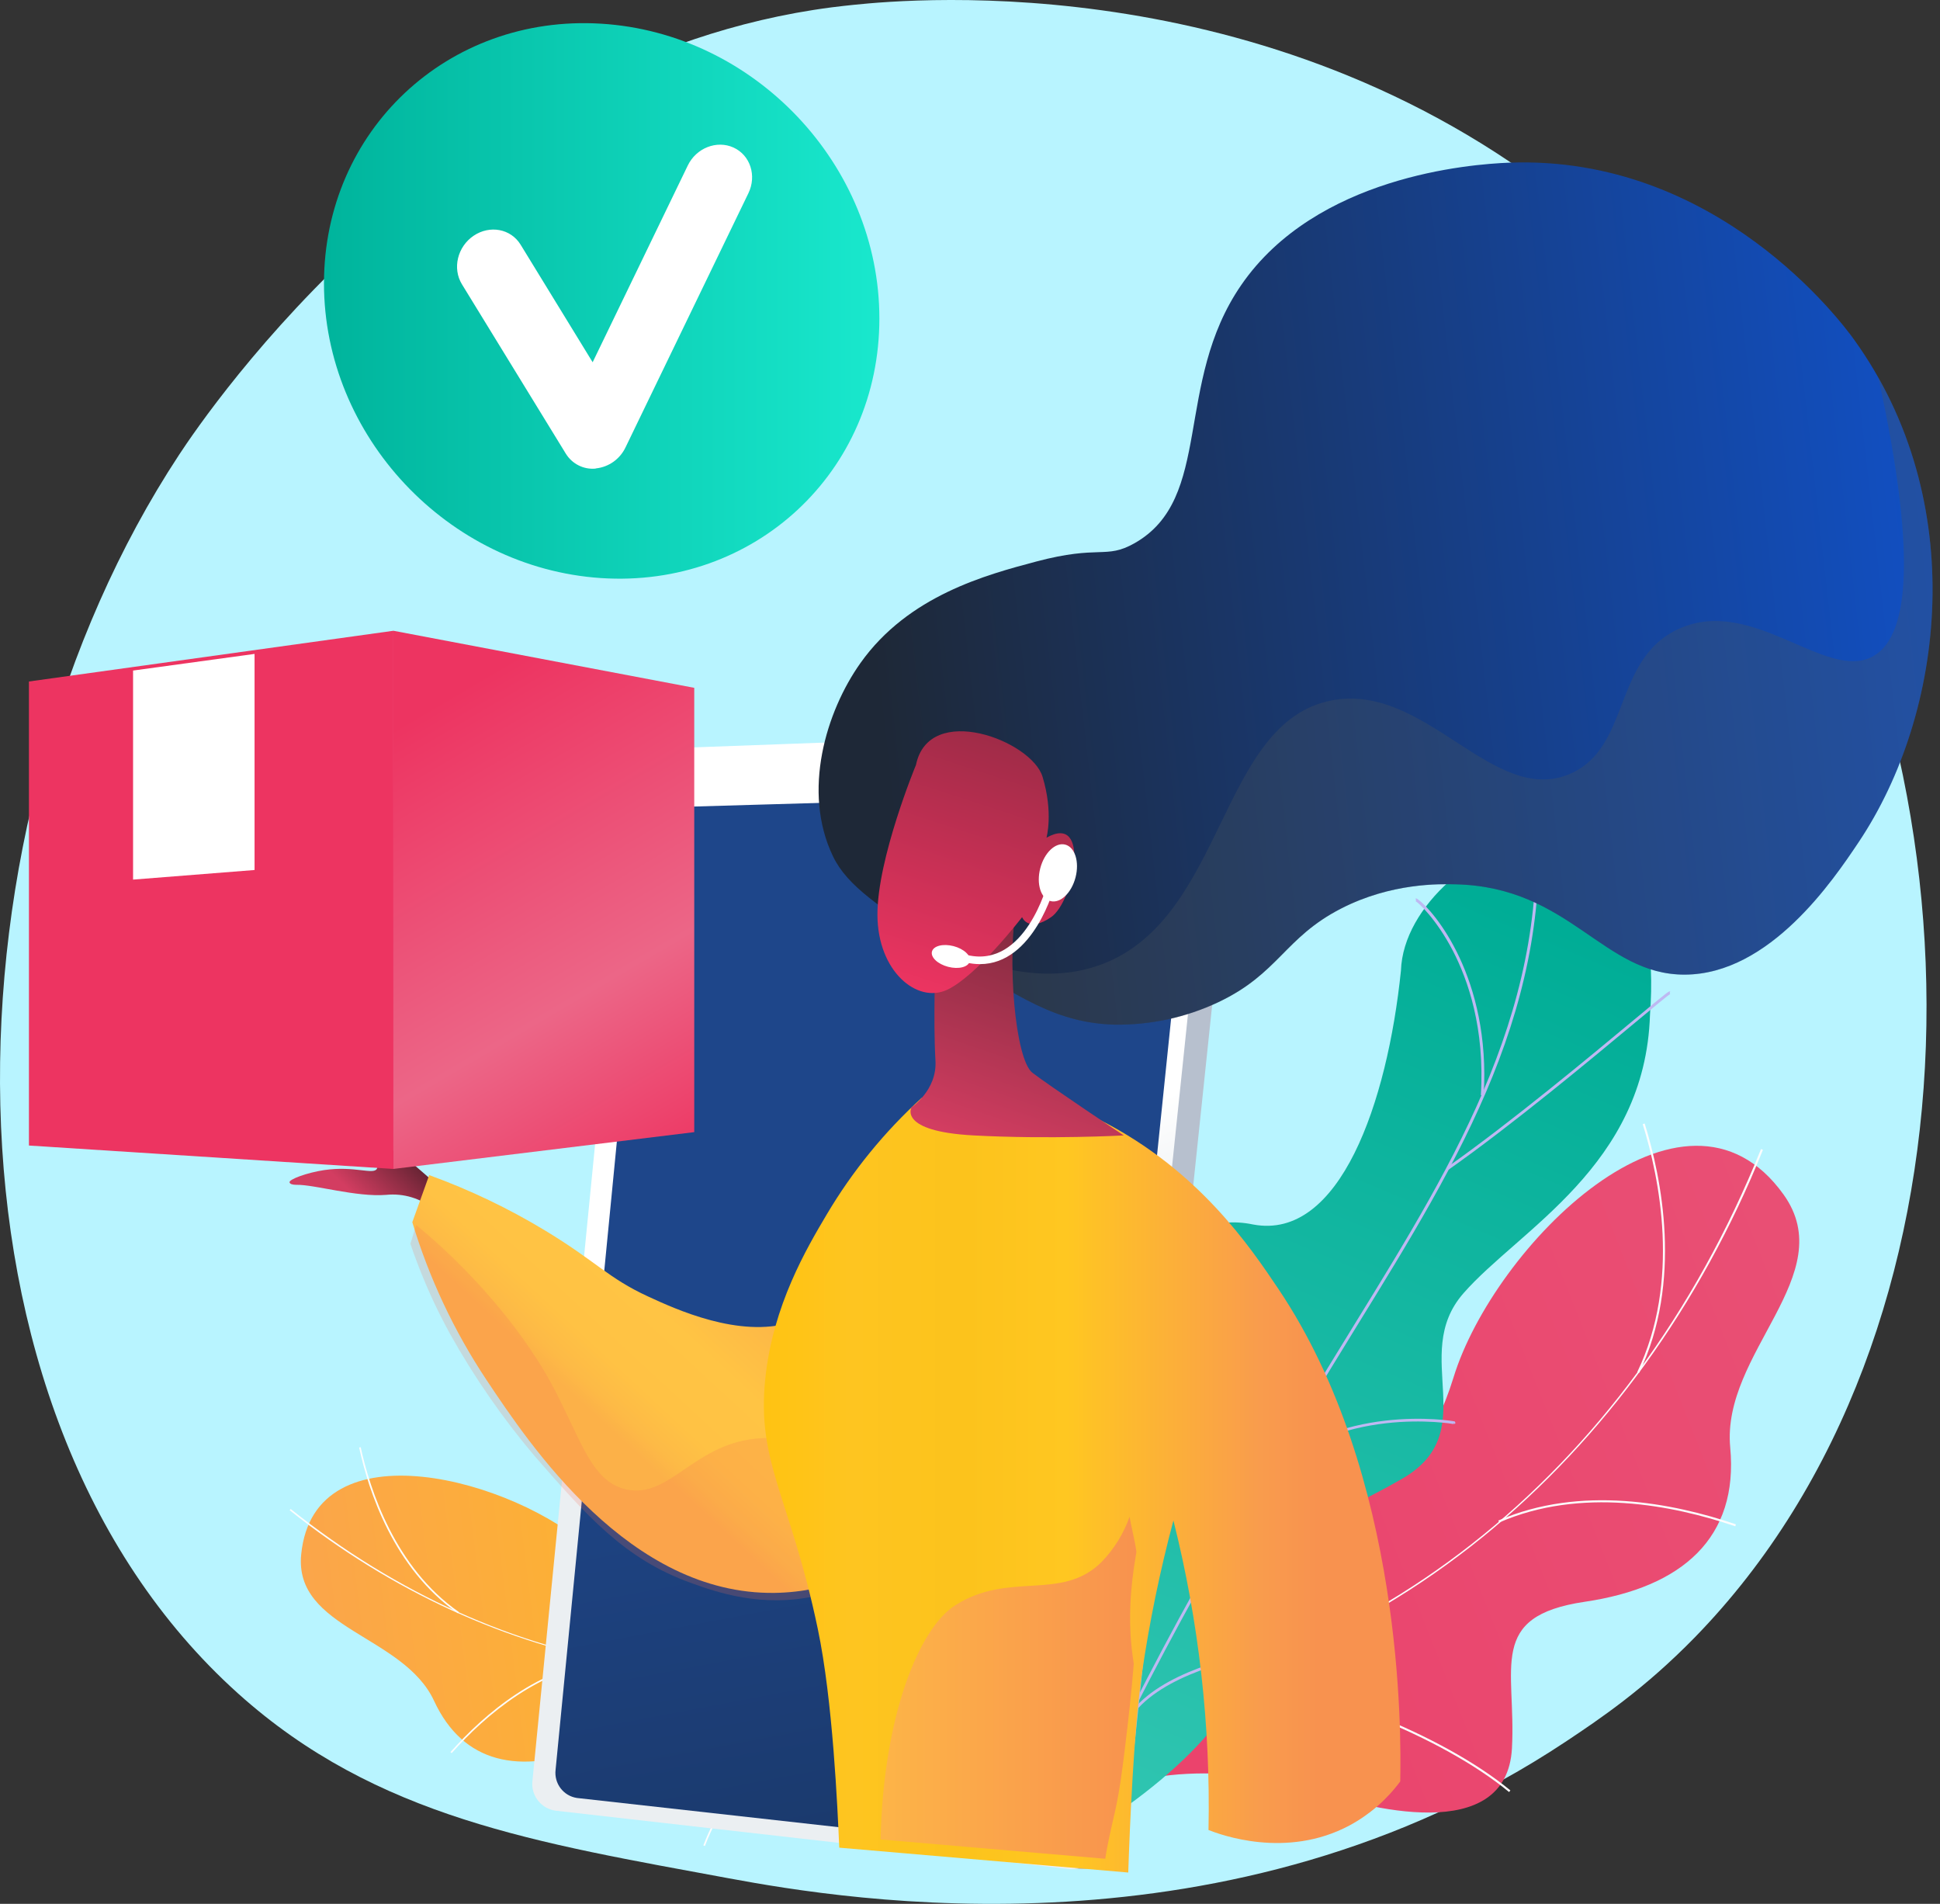 <svg xmlns="http://www.w3.org/2000/svg" width="530" height="520" viewBox="0 0 530 520">
    <rect x="0" y="0" width="530" height="520" fill="#333333" stroke="none"/>
    <defs>
        <linearGradient id="7p8c0fieda" x1="107.273%" x2="-97.465%" y1="36.601%" y2="115.343%">
            <stop offset="0%" stop-color="#E95075"/>
            <stop offset="100%" stop-color="#ED3461"/>
        </linearGradient>
        <linearGradient id="1sdzhf4q8b" x1="96.267%" x2=".909%" y1="46.677%" y2="52.114%">
            <stop offset="0%" stop-color="#FFC312"/>
            <stop offset="100%" stop-color="#FBA54B"/>
        </linearGradient>
        <linearGradient id="frjt9gczzc" x1="58.826%" x2="32.41%" y1="1.878%" y2="99.016%">
            <stop offset="0%" stop-color="#00AD96"/>
            <stop offset="100%" stop-color="#2EC4B0"/>
        </linearGradient>
        <linearGradient id="takitvtgsd" x1="68.429%" x2="31.486%" y1="49.885%" y2="51.11%">
            <stop offset="0%" stop-color="#B7C0CE"/>
            <stop offset="100%" stop-color="#EBEFF2"/>
        </linearGradient>
        <linearGradient id="q3e1jx5nbe" x1="51.346%" x2="48.677%" y1="53.676%" y2="42.102%">
            <stop offset="0%" stop-color="#EBEFF2"/>
            <stop offset="100%" stop-color="#FFF"/>
        </linearGradient>
        <linearGradient id="0140i9qamf" x1="50.218%" x2="71.219%" y1="49.318%" y2="234.704%">
            <stop offset="0%" stop-color="#1E468A"/>
            <stop offset="100%" stop-color="#12171A"/>
        </linearGradient>
        <linearGradient id="rd3pndmfwg" x1="-36.134%" x2="3097.225%" y1="-141.831%" y2="7762.093%">
            <stop offset="0%" stop-color="#FFC444"/>
            <stop offset="100%" stop-color="#F36F56"/>
        </linearGradient>
        <linearGradient id="hyzev1njkh" x1="31.346%" x2="88.783%" y1="59.544%" y2="33.113%">
            <stop offset="0%" stop-color="#D33D61"/>
            <stop offset="100%" stop-color="#521F2B"/>
        </linearGradient>
        <linearGradient id="529ly05b6i" x1="22.561%" x2="76.613%" y1="53.258%" y2="13.889%">
            <stop offset="0%" stop-color="#FCB148"/>
            <stop offset="5%" stop-color="#FDBA46"/>
            <stop offset="14%" stop-color="#FFC244"/>
            <stop offset="32%" stop-color="#FFC444"/>
            <stop offset="48%" stop-color="#FDB946"/>
            <stop offset="78%" stop-color="#F99C4D"/>
            <stop offset="87%" stop-color="#F8924F"/>
            <stop offset="100%" stop-color="#F8924F"/>
        </linearGradient>
        <linearGradient id="sc3lf8ia0j" x1="1886.807%" x2="1801.022%" y1="-421.93%" y2="-399.953%">
            <stop offset="0%" stop-color="#EEB12C"/>
            <stop offset="100%" stop-color="#F36F56"/>
        </linearGradient>
        <linearGradient id="ofugcgggdk" x1=".001%" x2="100.012%" y1="49.998%" y2="49.998%">
            <stop offset=".087%" stop-color="#FFC312"/>
            <stop offset="6.605%" stop-color="#FFC417"/>
            <stop offset="14%" stop-color="#FEC520"/>
            <stop offset="32%" stop-color="#FCC31C"/>
            <stop offset="48%" stop-color="#FFC721"/>
            <stop offset="78%" stop-color="#F99C4D"/>
            <stop offset="87%" stop-color="#F8924F"/>
            <stop offset="100%" stop-color="#F8924F"/>
        </linearGradient>
        <linearGradient id="znl7ku8xfl" x1="5.835%" x2="105.837%" y1="59.667%" y2="51.063%">
            <stop offset="0%" stop-color="#1E2837"/>
            <stop offset="100%" stop-color="#1053CF"/>
        </linearGradient>
        <linearGradient id="m9936a0u5m" x1="-1825.328%" x2="-1711.69%" y1="54.807%" y2="54.807%">
            <stop offset="0%" stop-color="#4C555A"/>
            <stop offset="100%" stop-color="#4C555A"/>
        </linearGradient>
        <linearGradient id="ea9rxho07n" x1="35.072%" x2="81.037%" y1="101.118%" y2="-40.447%">
            <stop offset="0%" stop-color="#D33D61"/>
            <stop offset="100%" stop-color="#521F2B"/>
        </linearGradient>
        <linearGradient id="htaqb31a5o" x1="39.441%" x2="71.953%" y1="101.118%" y2="-40.447%">
            <stop offset="0%" stop-color="#ED3461"/>
            <stop offset="100%" stop-color="#712638"/>
        </linearGradient>
        <linearGradient id="h8syq270fp" x1="-45.614%" x2="203.218%" y1="50.004%" y2="50.004%">
            <stop offset="0%" stop-color="#FFC444"/>
            <stop offset="100%" stop-color="#F36F56"/>
        </linearGradient>
        <linearGradient id="s0vzo955tq" x1="33.976%" x2="68.289%" y1="6.856%" y2="110.609%">
            <stop offset="0%" stop-color="#ED3461"/>
            <stop offset="61.151%" stop-color="#EC6687"/>
            <stop offset="100%" stop-color="#ED3461"/>
        </linearGradient>
        <linearGradient id="hv4hmj5z8r" x1="1344.525%" x2="1301.699%" y1="9.374%" y2="116.989%">
            <stop offset="0%" stop-color="#FF668B"/>
            <stop offset="29.808%" stop-color="#FF648A"/>
            <stop offset="100%" stop-color="#ED3461"/>
        </linearGradient>
        <linearGradient id="dusi2hcegs" x1="100%" x2="0%" y1="49.998%" y2="49.998%">
            <stop offset="0%" stop-color="#19E8CD"/>
            <stop offset="100%" stop-color="#00B49C"/>
        </linearGradient>
    </defs>
    <g fill="none">
        <path fill="#B8F4FF" d="M462.999 447.228c-13.7 14.037-25.956 22.293-35.345 28.528-91.536 60.73-196.164 43.249-228.512 37.268-52.188-9.663-96.246-16.474-134.096-50.483-86.01-77.265-81.83-238.46-16.135-338.302C56.7 112.393 122.328 15.67 227.17 2.01c2.567-.33 4.48-.523 6.148-.7C249.593-.365 350.11-9.382 432.072 58.897c18.659 15.595 34.88 33.896 48.123 54.295 64.02 98.313 64.22 250.583-17.196 334.036z"/>
        <path fill="url(#7p8c0fieda)" d="M296.044 496.292c-2.314-1.262-6.332-6.078-6.848-7.763-3.455-11.195-11.29-31.73-6.17-43.01.88-1.923 10.404-.361 12.34-1.692 6.323-.477 8.544-.254 14.328-3.647 17.075-10.002 1.311-47.233 35.514-45.048 25.049 1.608 40.966 16.542 51.917-19.004 10.952-35.546 62.823-88.065 90.154-49.841 15.679 21.935-17.036 43.178-14.591 69.053 2.314 24.62-13.01 38.208-39.763 42.155-26.753 3.947-18.687 17.973-19.866 40.008-1.42 26.506-39.332 16.727-56.483 10.726-13.782-4.817-52.165-7.84-60.532 8.063z"/>
        <g fill="#FCFDFE">
            <path d="M.623 161.557l-.046-.56c86.753-6.904 160.022-64.362 196.03-153.786l.523.215c-17.05 42.376-43.526 78.953-76.567 105.756-34.77 28.184-76.237 44.915-119.94 48.375z" transform="translate(284.498 306.626)"/>
            <path d="M127.774 182.83c-18.335-15.144-53.474-29.151-78.32-31.184l.046-.56c24.946 2.056 60.223 16.11 78.635 31.306l-.361.437zM17.635 160.015l-.2-.53c12.131-4.556 21.487-15.058 27.814-31.214 4.612-11.844 7.556-26.396 8.694-43.25l.561.038c-1.137 16.877-4.074 31.521-8.733 43.42-6.38 16.309-15.851 26.918-28.136 31.536zM125.075 109.2l-.23-.521c22.424-9.758 47.662-4.825 64.898 1.028l-.177.537c-17.136-5.823-42.235-10.74-64.49-1.043zM163.305 68.366l-.507-.245c11.9-24.801 6.035-53.07 1.484-67.714l.538-.17c4.581 14.722 10.455 43.152-1.515 68.13z" transform="translate(284.498 306.626)"/>
        </g>
        <path fill="url(#1sdzhf4q8b)" d="M265.467 420.808c7.683 11.666 15.974 23.226 23.773 34.93-4.549 6.552-10.058 14.142-18.84 9.377-10.858-5.886-21.238 14.53-38.596 16.772-9.69 1.25-7.853-4.348-27.331-6.197-10.973-1.038-22.06-.25-28.7.22-2.181.151-6.815-1.56-14.43 1.401-19.363 7.522-34.83 4.34-42.752-12.749-8.33-17.983-38.319-19.604-36.306-40.02 3.512-35.557 58.397-20.528 79.328-1.257 20.93 19.271 25.994 3.47 41.945-7.12 21.776-14.461 26.317 16.301 40.817 16.165 11.364-.106 13.715-5.47 21.092-11.522z"/>
        <g fill="#FCFDFE">
            <path d="M190.862 46.357l-.184-.4C129.778 74.375 58.633 63.516.376 17.005l-.268.345c27.65 22.042 59.34 36.589 91.76 42.064 34.093 5.753 68.31 1.26 98.994-13.056z" transform="translate(79.027 395.137)"/>
            <path d="M113.55 109.058c6.543-17.173 24.815-39.937 40.707-50.789l-.246-.36c-15.976 10.874-34.317 33.792-40.892 50.995l.43.154zM178.842 51.787l-.069-.43c-9.885 1.536-20.177-1.958-30.576-10.43-7.635-6.205-15.146-14.891-22.335-25.805l-.37.238c7.22 10.952 14.763 19.669 22.428 25.905 10.507 8.548 20.907 12.089 30.922 10.522zM87.297 58.453l-.046-.43c-18.786 1.959-33.863 14.884-43.21 25.383l.33.284c9.285-10.437 24.278-23.294 42.926-25.237zM46.083 45.512l.246-.36C28.88 32.985 22.036 11.727 19.516.137l-.43.092c2.504 11.651 9.378 33.033 26.997 45.282z" transform="translate(79.027 395.137)"/>
        </g>
        <g>
            <path fill="url(#frjt9gczzc)" d="M15.78 284.29C3.634 279.64 1.917 270.95.278 261.347c-.046-.276 1.786-27.942 17.984-39.276 31.909-21.845 20.234-50.479 18.634-66.257-3.093-22.43 6.053-43.897 27.285-39.484 23.659 4.437 36.663-33.24 40.375-69.34.595-17.87 21.563-35.025 38.867-36.14 17.783-1.537 31.846 12.926 29.171 48.219-1.29 41.275-35.72 58.622-50.96 76.046-14.983 17.1 6.047 38.36-17.666 51.171-20.102 11.595-43.615 17.908-40.298 38.884 3.596 20.8-22.53 44.074-47.89 59.122z" transform="translate(278.176 218.116)"/>
            <path fill="#BEB8F2" d="M18.68 273.857c.046-.246 24.996-54.709 58.312-105.703 4.902-8.358 10.051-16.74 15.054-24.851C119.88 98.137 146.12 55.485 140.756.284l.772-.069c5.413 55.44-20.875 98.206-48.794 143.48-4.995 8.104-10.152 16.493-15.054 24.859-33.524 51.279-58.134 105.18-58.25 105.487l-.75-.184z" transform="translate(278.176 218.116)"/>
            <path fill="#BEB8F2" d="M117.522 101.39l-.449-.631c17.505-12.303 39.385-30.542 51.137-40.315 9.518-7.92 9.55-7.904 9.92-7.758l-.147.354.109.369c-.472.207-4.408 3.483-9.379 7.62-11.76 9.788-33.633 28.011-51.191 40.36zM126.39 81.005c1.113-18.3-3.55-31.525-7.655-39.453-4.468-8.604-9.479-13.225-10.159-13.51l.116-.276-.17-.454c.216-.077.417 0 .719.238 4.283 3.114 19.878 21.33 17.922 53.501l-.773-.046zM57.168 201.994l-.727-.254c12.224-34.355-4.43-72.7-12.154-87.587-.216-.387-.412-.785-.588-1.192l.774-.23-.371.115.37-.115c0 .092.264.546.534 1.068 5.416 10.332 9.665 21.227 12.672 32.487 5.405 20.784 5.25 39.53-.51 55.708zM66.74 185.939l-.557-.546c20.512-20.76 52.576-15.44 53.086-15.27l.2.415-.34.315-.038-.385-.108.37c-.302-.077-31.94-5.521-52.243 15.101zm52.328-15.855v.384-.384zM22.894 264.983c1.886-7.104 2.072-19.891-7.732-40.498-.557-1.17-.557-1.17-.487-1.354l.727.27-.364-.131.379-.085c0 .085.224.5.448.969 9.92 20.815 9.711 33.832 7.794 41.03l-.765-.2zM29.883 252.396l-.68-.376c6.626-11.942 26.674-17.27 38.032-19.385l.68-.13.193.768-.726.139c-11.235 2.068-31.043 7.312-37.5 18.984z" transform="translate(278.176 218.116)"/>
        </g>
        <path fill="url(#takitvtgsd)" d="M178.801 212.58l-27.017 272.975c-.468 3.952 2.317 7.556 6.283 8.13l135.712 16.767c8.437.643 12.991-3.587 13.447-7.954L338.203 207.4c.463-4.46-3.806-8.429-12.42-8.245l-139.046 5.693c-3.96.108-7.527 3.602-7.936 7.732z"/>
        <path fill="url(#q3e1jx5nbe)" d="M172.451 212.256l-26.988 274.122c-.476 3.967 2.31 7.59 6.283 8.168l140.182 15.913c2.128.255 4.27-.345 5.952-1.666 1.682-1.322 2.766-3.256 3.01-5.375l30.97-296.402c.265-2.084-.426-4.177-1.882-5.698-1.455-1.521-3.522-2.31-5.626-2.148l-143.986 5.302c-3.942.13-7.507 3.64-7.915 7.784z"/>
        <path fill="url(#0140i9qamf)" d="M176.725 227.7l-24.94 255.673c-.456 3.745 2.148 7.169 5.86 7.707l131.226 14.644c1.972.232 3.955-.336 5.509-1.579 1.555-1.242 2.553-3.057 2.774-5.041l28.389-275.158c.24-1.945-.392-3.896-1.724-5.326-1.333-1.43-3.228-2.19-5.172-2.074l-134.505 3.9c-3.724.085-7.01 3.36-7.417 7.253z"/>
        <path fill="url(#rd3pndmfwg)" d="M248.166 211.077c-.085.594.101 1.194.51 1.638.407.444.994.685 1.6.657 1.348-.086 2.44-1.115 2.591-2.443.086-.594-.1-1.194-.509-1.638-.408-.444-.995-.685-1.6-.657-1.347.089-2.437 1.117-2.592 2.443z"/>
        <g transform="translate(79.027 44.255)">
            <path fill="url(#hyzev1njkh)" d="M39.58 286.062c-3.648-3.015-8.35-4.444-13.057-3.97-8.143.686-19.744-2.851-24.543-2.736-1.156 0-1.757-.23-1.903-.64-.3-.84 4.822-2.697 9.483-3.39 8.25-1.226 13.45 1.394 14.382-.363 1.04-1.973-4.884-6.35-4.029-7.584.655-.948 4.622 1.41 8.697 2.66 2.905.885 15.2 12.578 15.2 12.578l-4.23 3.445z"/>
            <path fill="url(#529ly05b6i)" d="M38.232 276.697c-1.54 4.286-3.081 8.576-4.622 12.872 4.603 15.259 11.424 29.757 20.244 43.03 11.94 17.92 39.164 58.77 78.767 58.207 30.205-.424 52.8-24.664 61.342-33.967 7.904-8.578 14.999-16.185 17.603-27.246 4.09-17.495-4.368-37.504-21.2-55.331-3.827-4.064-9.561-5.722-14.964-4.324-5.403 1.397-9.617 5.627-10.996 11.037-4.669 18.498-14.552 32.055-27.263 35.947-14.282 4.378-31.668-3.645-39.071-7.052-11.008-5.064-14.182-9.573-28.11-17.997-10.055-6.085-20.683-11.168-31.73-15.176z"/>
            <path fill="url(#sc3lf8ia0j)" d="M126.936 68.55c-10.784-1.195-15.63-10.544-30.174-9.804-18.395.933-24.928 16.61-36.976 14.02-9.837-2.12-12.51-14.074-20.568-28.957C32.97 32.248 20.545 15.577 2.334.524 1.68 2.22 1.371 3.924.724 5.62c2.057 6.079 4.493 12.023 7.295 17.796 0 0 1.626 3.345 3.505 6.775 6.583 11.797 14.284 22.934 22.995 33.258 14.274 16.37 24.65 28.31 42.885 34.845 6.61 2.382 19.428 6.99 34.557 3.43 10.014-2.359 19.92-11.739 39.757-30.498 7.403-6.999 14.282-14.329 17.21-25.628.743-2.9 1.14-5.878 1.178-8.871-19.597 27.338-33.51 32.895-43.17 31.824z" opacity=".2" transform="translate(32.354 289.8)"/>
            <path fill="url(#ofugcgggdk)" d="M303.513 442.3c.262-12.833.948-83.626-33.31-134.542-7.849-11.669-21.746-32.31-48.423-45.975-8.306-4.248-17.102-7.46-26.191-9.565l-22.818 3.392c-10.16 9.253-18.891 19.965-25.906 31.785-5.531 9.326-14.683 24.772-16.801 44.703-2.473 23.23 6.756 32.372 14.328 68.55 4.114 19.616 5.393 48.912 5.862 59.749l78.952 6.79c.416-12.479 1.541-39.208 3.706-54.191 2.065-14.145 4.948-28.157 8.635-41.967 6.946 27.628 10.169 56.06 9.583 84.543 3.197 1.256 21.2 8.008 38.517-1.241 5.452-2.94 10.187-7.048 13.866-12.032z"/>
            <path fill="url(#znl7ku8xfl)" d="M178.888 215.038c-17.618-11.507-26.423-17.265-30.336-25.389-8.55-17.765-1.872-39.608 7.472-52.78 13.096-18.498 34.496-24.148 48.023-27.747 17.387-4.624 18.95-.555 26.816-4.979 21.723-12.224 10.653-43.601 29.203-70.539C280.534 3.877 322.564.586 333.248.177c56.774-2.166 90.885 43.624 94.29 48.38 31.638 44.01 24.905 101.862 1.148 137.277-6.787 10.128-24.166 36.033-47.446 36.102-22.416.07-31.268-23.893-62.528-24.664-4.368-.108-17.602-.432-31.337 6.605-15.515 7.947-17.032 17.79-33.649 25.628-8.83 4.152-18.491 6.237-28.248 6.096-15.491-.431-26.076-7.145-46.59-20.563z"/>
            <path fill="url(#m9936a0u5m)" d="M257.724.293c11.324 51.848 7.503 71.363-1.617 76.219-12.757 6.79-32.848-16.748-52.938-7.569-18.072 8.247-13.019 32.371-29.658 39.578-21.03 9.08-39.434-25.05-65.186-20.04-30.652 5.935-28.988 59.009-62.444 71.95-10.137 3.915-24.581 4.562-45.573-5.35L2.48 156.5c20.515 13.403 31.099 20.116 46.598 20.555 9.757.14 19.417-1.944 28.249-6.096 16.616-7.839 18.133-17.681 33.648-25.627 13.735-7.037 26.962-6.714 31.337-6.606 31.26.771 40.112 24.718 62.529 24.664 23.28-.07 40.658-25.974 47.445-36.102C274.24 94.54 281.65 42.692 257.724.293z" opacity=".3" transform="translate(176.407 58.577)"/>
            <path fill="url(#ea9rxho07n)" d="M176.538 217.874s-.639 16.486 0 27.554c.47 8.108-6.532 12.725-6.532 12.725s-3.852 6.59 16.947 7.708c20.8 1.117 41.036 0 41.036 0s-20.329-13.535-24.974-17.126c-4.645-3.592-7.141-30.483-4.168-47.509l-22.309 16.648z"/>
            <path fill="url(#htaqb31a5o)" d="M171.215 164.662s-10.584 25.535-10.53 40.965c.054 15.43 10.839 24.278 19.02 20.47 8.18-3.807 20.498-19.853 20.498-19.853s1.656 4.316 7.927 0c6.27-4.317 10.931-28.58-1.263-21.697 0 0 1.926-6.798-1.079-16.663-3.004-9.866-31.006-20.51-34.573-3.222z"/>
            <path fill="url(#h8syq270fp)" d="M231.04 377.18c.162.824.293 1.656.4 2.496l-.092.486c-1.618 9.249-2.226 18.498-.94 27.878.093.701.2 1.41.308 2.112-.616 7.653-1.463 15.291-2.395 22.906-.725 5.927-1.456 11.793-2.766 17.62-.963 4.246-1.987 8.478-2.634 12.748l-61.381-5.272c.77-33.913 10.538-57.583 20.268-63.872 14.752-9.542 29.08-1.04 40.057-11.862 3.43-3.531 6.057-7.761 7.704-12.401.43 2.35.978 4.702 1.47 7.16z"/>
            <path fill="#FFF" d="M188.679 219.076c14.814 0 20.39-21.241 20.452-21.473.123-.367.03-.772-.24-1.049-.27-.277-.672-.38-1.042-.265-.37.113-.645.425-.713.806-.061.231-6.07 23.06-21.739 19.538-.37-.11-.77-.003-1.037.275-.267.279-.357.683-.233 1.048.125.366.442.631.824.689 1.223.281 2.473.426 3.728.431z"/>
            <ellipse cx="180.74" cy="216.985" fill="#FFF" rx="2.921" ry="5.331" transform="rotate(-75.43 180.74 216.985)"/>
            <ellipse cx="209.985" cy="194.145" fill="#FFF" rx="7.969" ry="4.977" transform="rotate(-75.42 209.985 194.145)"/>
        </g>
        <path fill="url(#s0vzo955tq)" d="M189.666 309.216L189.666 187.866 107.477 172.28 107.477 319.271z"/>
        <path fill="url(#hv4hmj5z8r)" d="M107.477 319.271L107.477 172.28 7.903 186.135 7.903 312.878z"/>
        <path fill="#FFF" style="mix-blend-mode:soft-light" d="M69.544 178.602L69.544 237.622 36.353 240.243 36.353 183.147z"/>
        <path fill="url(#dusi2hcegs)" d="M88.51 77.384c0 41.689 33.81 77.7 75.63 80.5 41.977 2.792 76.103-28.949 76.103-70.891 0-41.942-34.126-78-76.102-80.53-41.822-2.524-75.63 29.233-75.63 70.921z"/>
        <path fill="#FFF" d="M162.577 127.998c-3.203.253-6.281-1.318-7.991-4.08L126.2 77.647c-2.658-4.337-1.23-10.273 3.197-13.26 4.426-2.988 10.166-1.904 12.825 2.433l19.687 32.122 25.973-53.705c2.305-4.82 7.93-7.02 12.51-4.938 4.58 2.083 6.393 7.683 4.065 12.48l-33.573 69.423c-1.517 3.168-4.528 5.326-7.976 5.718l-.33.078z"/>
    </g>
</svg>
